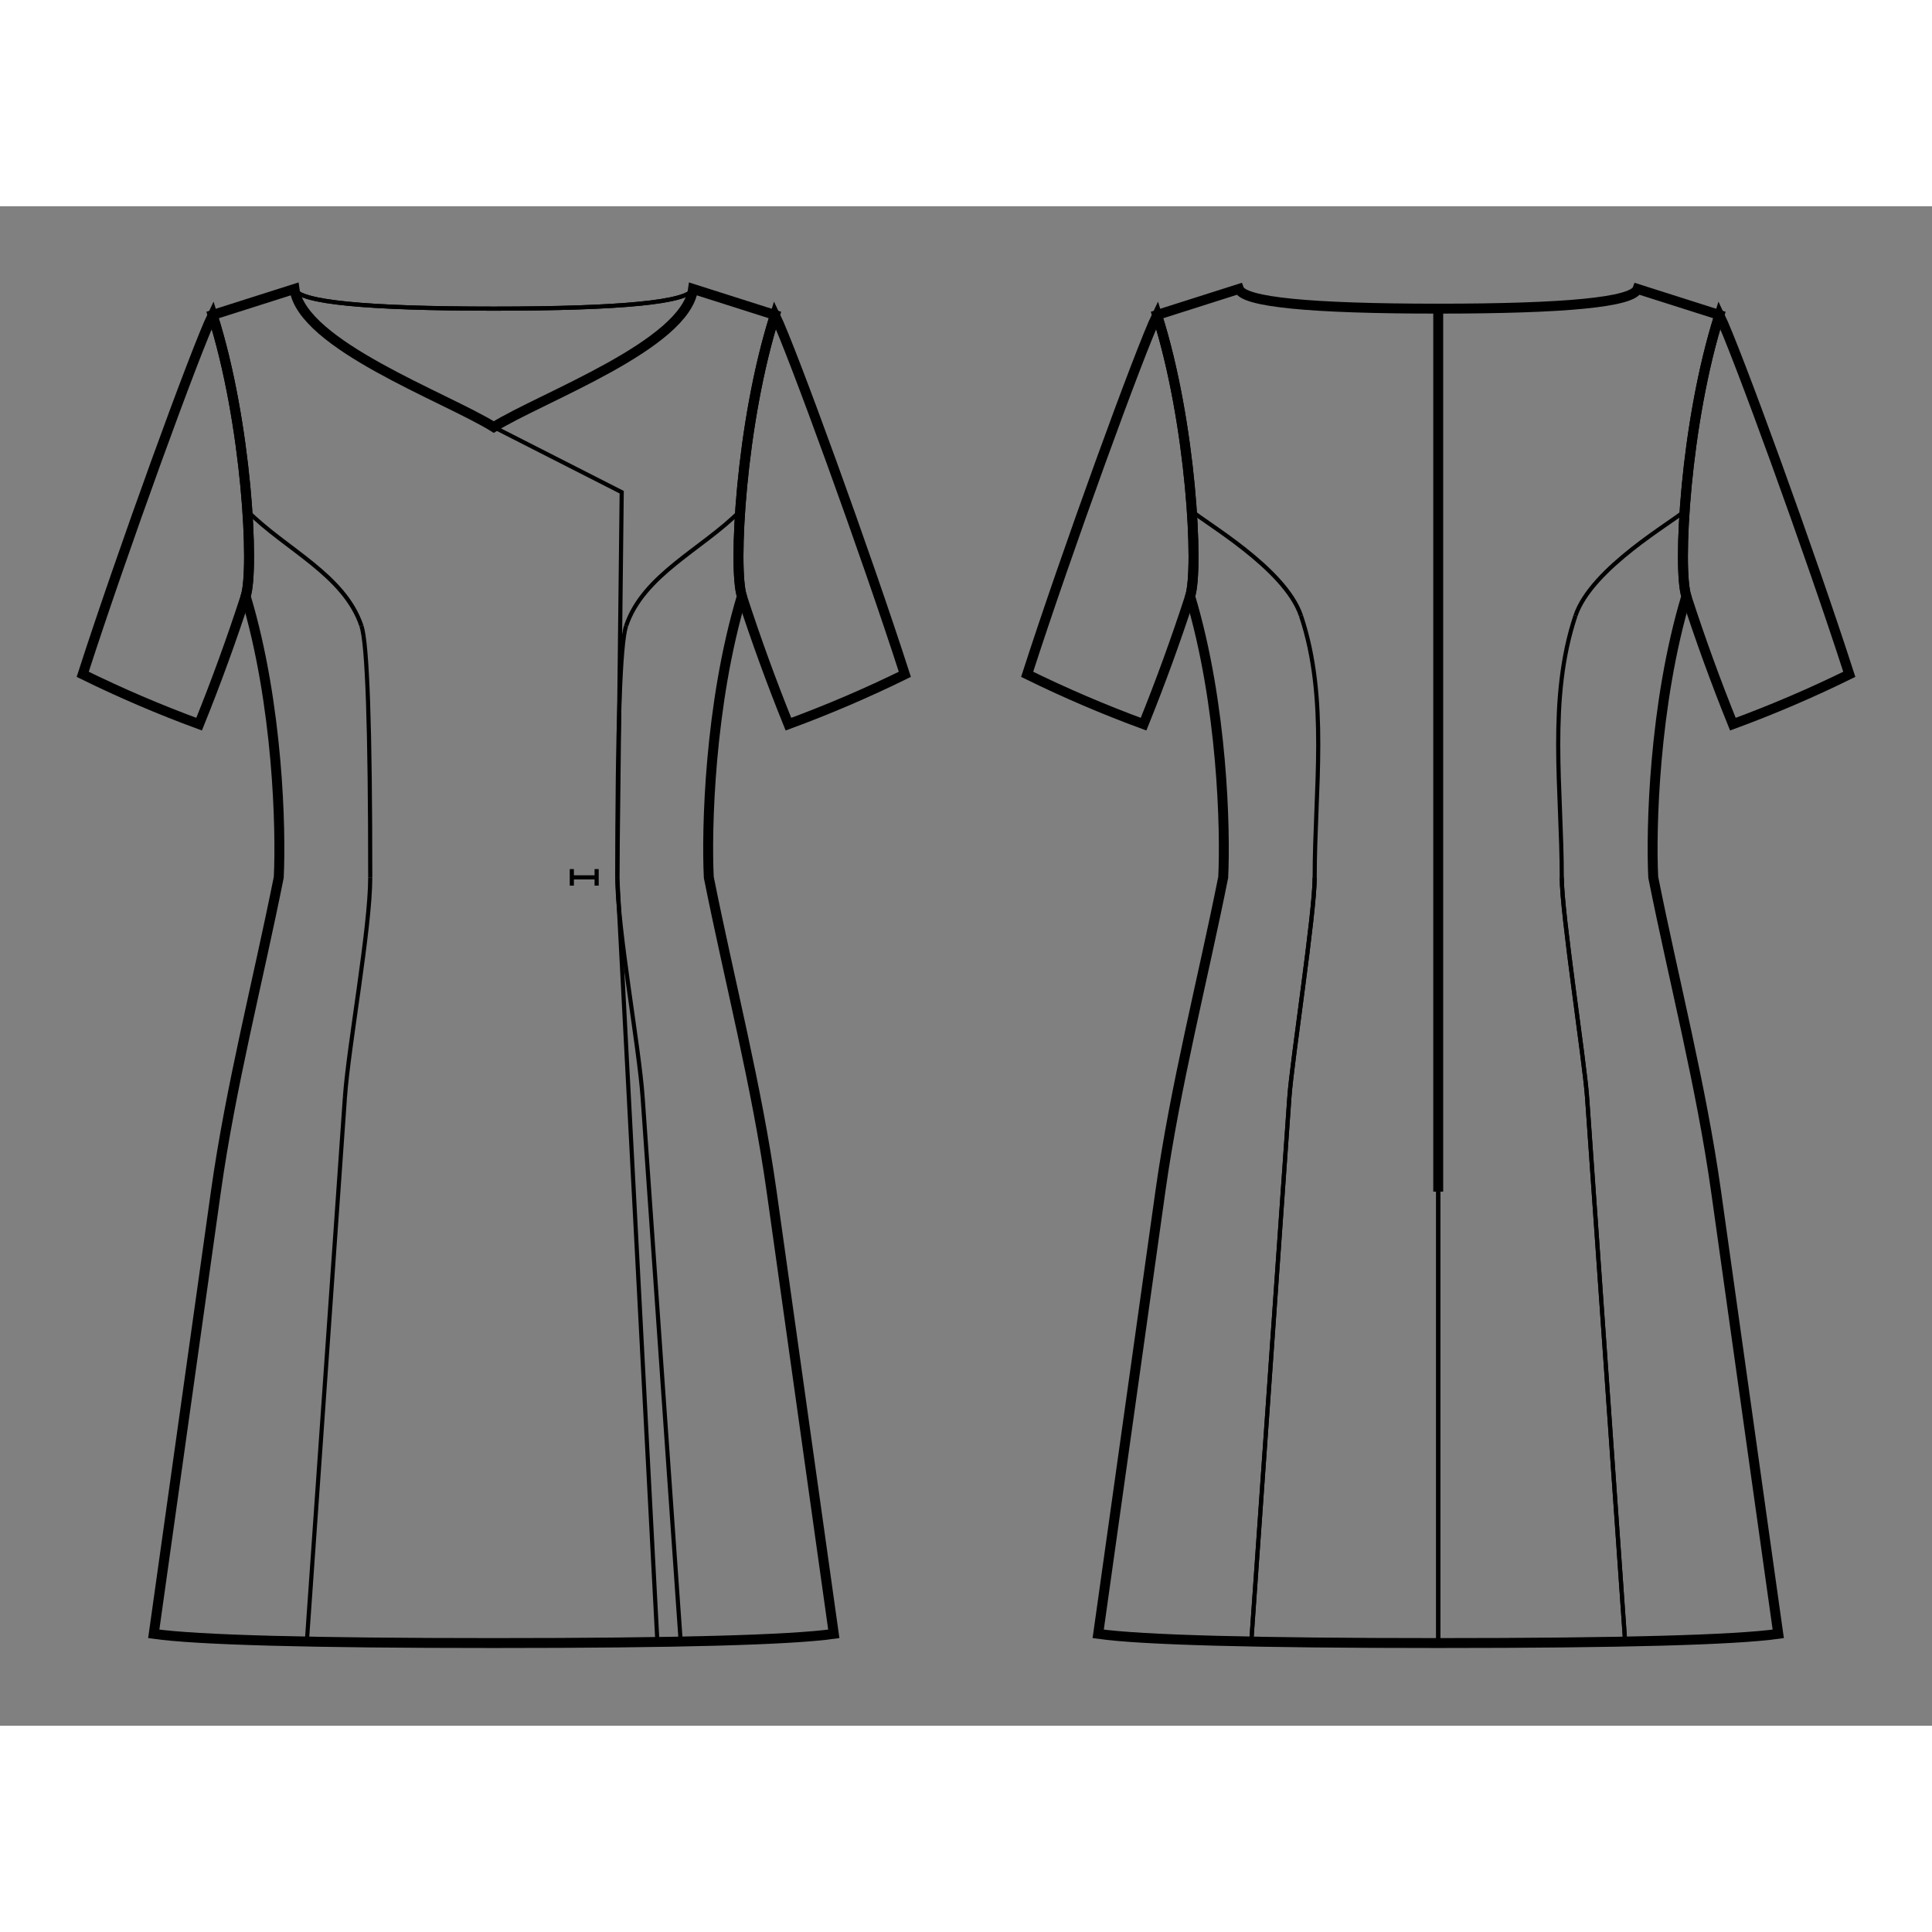 <svg id="mySVG" width="700" height="700" viewBox="-25.706, 13.85, 233.613, 183.737" version="1.1" xmlns="http://www.w3.org/2000/svg" xmlns:xlink="http://www.w3.org/1999/xlink" style="overflow: hidden; position: relative;"><rect x="-25.706" y="13.85" width="233.613" height="183.737" fill="#808080" stroke="none"/><defs><mask id="myMask" x="0" y="0" width="700" height="700" ><rect x="-1000" y="-1000" width="2000" height="2000" fill="white"/><path d="M 34 187.586 Q 0.797 187.586 -7.115 186.474 L 0.4 133 C 2.198 120.208 5.467 107.667 8 95 C 8.285 89.301 7.937 74.116 4 61 C 5.07 57.748 4.152 40.049 0 27 L 9.9 23.85 C 10.811 30.631 28.188 36.94 34 40.55 C 39.812 36.94 57.189 30.631 58.1 23.85 L 68 27 C 63.848 40.049 62.93 57.748 64 61 C 60.063 74.116 59.715 89.301 60 95 C 62.533 107.667 65.802 120.208 67.6 133 L 75.115 186.474 Q 67.203 187.586 34 187.586" stroke="black" stroke-width="1.2" fill-opacity="1" fill="black" transform=""/><path d="M 148.201 26.233 Q 171.433 26.233 172.301 23.85 L 182.201 27 C 178.049 40.049 177.13 57.748 178.201 61 C 174.263 74.116 173.916 89.301 174.201 95 C 176.734 107.667 180.003 120.208 181.801 133 L 189.316 186.474 Q 181.404 187.586 148.201 187.586 Q 114.998 187.586 107.085 186.474 L 114.601 133 C 116.398 120.208 119.667 107.667 122.201 95 C 122.485 89.301 122.138 74.116 118.201 61 C 119.271 57.748 118.353 40.049 114.201 27 L 124.101 23.85 Q 124.968 26.233 148.201 26.233" stroke="black" stroke-width="1.2" fill-opacity="1" fill="black" transform=""/><path d="M 148.201 26.233 L 148.201 133 L 148.201 26.233" stroke="black" stroke-width="1.2" fill-opacity="1" fill="black" transform=""/><path d="M 4 61 C 2.304 66.221 0.426 71.387 -1.63 76.477 C -6.421 74.716 -11.126 72.701 -15.706 70.449 C -10.981 55.792 -2.016 31.157 0 27 C 4.152 40.049 5.07 57.748 4 61" stroke="black" stroke-width="1.2" fill-opacity="1" fill="black" transform=""/><path d="M 118.201 61 C 116.505 66.221 114.626 71.387 112.571 76.477 C 107.78 74.716 103.075 72.701 98.494 70.449 C 103.22 55.792 112.185 31.157 114.201 27 C 118.353 40.049 119.271 57.748 118.201 61" stroke="black" stroke-width="1.2" fill-opacity="1" fill="black" transform=""/><path d="M 64 61 C 62.93 57.748 63.848 40.049 68 27 C 70.016 31.157 78.981 55.792 83.706 70.449 C 79.126 72.701 74.421 74.716 69.63 76.477 C 67.574 71.387 65.696 66.221 64 61" stroke="black" stroke-width="1.2" fill-opacity="1" fill="black" transform=""/><path d="M 178.201 61 C 177.13 57.748 178.049 40.049 182.201 27 C 184.217 31.157 193.181 55.792 197.907 70.449 C 193.326 72.701 188.621 74.716 183.83 76.477 C 181.775 71.387 179.896 66.221 178.201 61" stroke="black" stroke-width="1.2" fill-opacity="1" fill="black" transform=""/></mask></defs><rect x="-1000" y="-1000" width="2000" height="2000" fill="white" mask="url(#myMask)"></rect><path d="M 34 187.586 Q 0.797 187.586 -7.115 186.474 L 0.4 133 C 2.198 120.208 5.467 107.667 8 95 C 8.285 89.301 7.937 74.116 4 61 C 5.07 57.748 4.152 40.049 0 27 L 9.9 23.85 C 10.811 30.631 28.188 36.94 34 40.55 C 39.812 36.94 57.189 30.631 58.1 23.85 L 68 27 C 63.848 40.049 62.93 57.748 64 61 C 60.063 74.116 59.715 89.301 60 95 C 62.533 107.667 65.802 120.208 67.6 133 L 75.115 186.474 Q 67.203 187.586 34 187.586" stroke="black" stroke-width="1.2" fill-opacity="0" fill="white" transform=""/><path d="M 34 26.233 Q 10.767 26.233 9.9 23.85" stroke="#000" stroke-width="0.5" fill-opacity="0" fill="white" transform=""/><path d="M 19.062 95 C 19.062 101.248 16.436 115.368 16 121.6" stroke="#000" stroke-width="0.5" fill-opacity="0" fill="white" transform=""/><path d="M 16 121.6 C 14.466 143.536 12.932 165.471 11.398 187.407" stroke="#000" stroke-width="0.5" fill-opacity="0" fill="white" transform=""/><path d="M 4.205 50.693 C 8.804 55.328 15.924 58.409 18 64.6" stroke="#000" stroke-width="0.5" fill-opacity="0" fill="white" transform=""/><path d="M 18 64.6 Q 19.062 67.765 19.062 95" stroke="#000" stroke-width="0.5" fill-opacity="0" fill="white" transform=""/><path d="M 34 26.233 Q 57.233 26.233 58.1 23.85" stroke="#000" stroke-width="0.5" fill-opacity="0" fill="white" transform=""/><path d="M 34 26.233 Q 10.767 26.233 9.9 23.85" stroke="#000" stroke-width="0.5" fill-opacity="0" fill="white" transform=""/><path d="M 34 26.233 Q 57.233 26.233 58.1 23.85" stroke="#000" stroke-width="0.5" fill-opacity="0" fill="white" transform=""/><path d="M 48.938 95 C 48.938 101.248 51.564 115.368 52 121.6" stroke="#000" stroke-width="0.5" fill-opacity="0" fill="white" transform=""/><path d="M 52 121.6 C 53.534 143.536 55.068 165.471 56.602 187.407" stroke="#000" stroke-width="0.5" fill-opacity="0" fill="white" transform=""/><path d="M 63.795 50.693 C 59.196 55.328 52.076 58.409 50 64.6" stroke="#000" stroke-width="0.5" fill-opacity="0" fill="white" transform=""/><path d="M 50 64.6 Q 48.938 67.765 48.938 95" stroke="#000" stroke-width="0.5" fill-opacity="0" fill="white" transform=""/><path d="M 148.201 26.233 Q 171.433 26.233 172.301 23.85 L 182.201 27 C 178.049 40.049 177.13 57.748 178.201 61 C 174.263 74.116 173.916 89.301 174.201 95 C 176.734 107.667 180.003 120.208 181.801 133 L 189.316 186.474 Q 181.404 187.586 148.201 187.586 Q 114.998 187.586 107.085 186.474 L 114.601 133 C 116.398 120.208 119.667 107.667 122.201 95 C 122.485 89.301 122.138 74.116 118.201 61 C 119.271 57.748 118.353 40.049 114.201 27 L 124.101 23.85 Q 124.968 26.233 148.201 26.233" stroke="black" stroke-width="1.2" fill-opacity="0" fill="white" transform=""/><path d="M 133.262 95 C 133.262 99.463 130.512 117.148 130.201 121.6" stroke="#000" stroke-width="0.5" fill-opacity="0" fill="white" transform=""/><path d="M 130.201 121.6 L 125.599 187.407" stroke="#000" stroke-width="0.5" fill-opacity="0" fill="white" transform=""/><path d="M 118.406 50.693 C 119.726 51.96 129.665 57.581 131.604 63.363" stroke="#000" stroke-width="0.5" fill-opacity="0" fill="white" transform=""/><path d="M 131.604 63.363 C 134.962 73.375 133.262 84.44 133.262 95" stroke="#000" stroke-width="0.5" fill-opacity="0" fill="white" transform=""/><path d="M 133.262 95 C 133.262 99.463 130.512 117.148 130.201 121.6" stroke="#000" stroke-width="0.5" fill-opacity="0" fill="white" transform=""/><path d="M 130.201 121.6 L 125.599 187.407" stroke="#000" stroke-width="0.5" fill-opacity="0" fill="white" transform=""/><path d="M 148.201 26.233 L 148.201 187.586" stroke="#000" stroke-width="0.5" fill-opacity="0" fill="white" transform=""/><path d="M 148.201 26.233 L 148.201 133" stroke-dasharray="4, 3" stroke="#000" stroke-width="0.5" fill-opacity="0" fill="white" transform=""/><path d="M 178.201 61 C 177.13 57.748 178.049 40.049 182.201 27" stroke="#000" stroke-width="0.5" fill-opacity="0" fill="white" transform=""/><path d="M 118.201 61 C 119.271 57.748 118.353 40.049 114.201 27" stroke="#000" stroke-width="0.5" fill-opacity="0" fill="white" transform=""/><path d="M 166.201 121.6 L 170.802 187.407" stroke="#000" stroke-width="0.5" fill-opacity="0" fill="white" transform=""/><path d="M 177.995 50.693 C 176.675 51.96 166.736 57.581 164.797 63.363" stroke="#000" stroke-width="0.5" fill-opacity="0" fill="white" transform=""/><path d="M 164.797 63.363 C 161.439 73.375 163.139 84.44 163.139 95" stroke="#000" stroke-width="0.5" fill-opacity="0" fill="white" transform=""/><path d="M 163.139 95 C 163.139 99.463 165.889 117.148 166.201 121.6" stroke="#000" stroke-width="0.5" fill-opacity="0" fill="white" transform=""/><path d="M 166.201 121.6 L 170.802 187.407" stroke="#000" stroke-width="0.5" fill-opacity="0" fill="white" transform=""/><path d="M 148.201 26.233 L 148.201 187.586" stroke="#000" stroke-width="0.5" fill-opacity="0" fill="white" transform=""/><path d="M 148.201 26.233 L 148.201 133" stroke-dasharray="4, 3" stroke="#000" stroke-width="0.5" fill-opacity="0" fill="white" transform=""/><path d="M 163.139 95 C 163.139 99.463 165.889 117.148 166.201 121.6" stroke="#000" stroke-width="0.5" fill-opacity="0" fill="white" transform=""/><path d="M 148.201 26.233 L 148.201 133 L 148.201 26.233" stroke="black" stroke-width="1.2" fill-opacity="0" fill="white" transform=""/><path d="M 34 40.55 L 49.469 48.427 L 48.938 95" stroke="#000" stroke-width="0.5" fill-opacity="0" fill="white" transform=""/><path d="M 46.438 95 L 43.438 95 M 46.438 96 L 46.438 94 M 43.438 94 L 43.438 96" stroke="#000" stroke-width="0.5" fill-opacity="0" fill="white" transform=""/><path d="M 48.938 95 L 53.784 187.456" stroke="#000" stroke-width="0.5" fill-opacity="0" fill="white" transform=""/><path d="M 4 61 C 2.304 66.221 0.426 71.387 -1.63 76.477 C -6.421 74.716 -11.126 72.701 -15.706 70.449 C -10.981 55.792 -2.016 31.157 0 27 C 4.152 40.049 5.07 57.748 4 61" stroke="black" stroke-width="1.2" fill-opacity="0" fill="white" transform=""/><path d="M 118.201 61 C 116.505 66.221 114.626 71.387 112.571 76.477 C 107.78 74.716 103.075 72.701 98.494 70.449 C 103.22 55.792 112.185 31.157 114.201 27 C 118.353 40.049 119.271 57.748 118.201 61" stroke="black" stroke-width="1.2" fill-opacity="0" fill="white" transform=""/><path d="M 64 61 C 62.93 57.748 63.848 40.049 68 27 C 70.016 31.157 78.981 55.792 83.706 70.449 C 79.126 72.701 74.421 74.716 69.63 76.477 C 67.574 71.387 65.696 66.221 64 61" stroke="black" stroke-width="1.2" fill-opacity="0" fill="white" transform=""/><path d="M 178.201 61 C 177.13 57.748 178.049 40.049 182.201 27 C 184.217 31.157 193.181 55.792 197.907 70.449 C 193.326 72.701 188.621 74.716 183.83 76.477 C 181.775 71.387 179.896 66.221 178.201 61" stroke="black" stroke-width="1.2" fill-opacity="0" fill="white" transform=""/></svg>